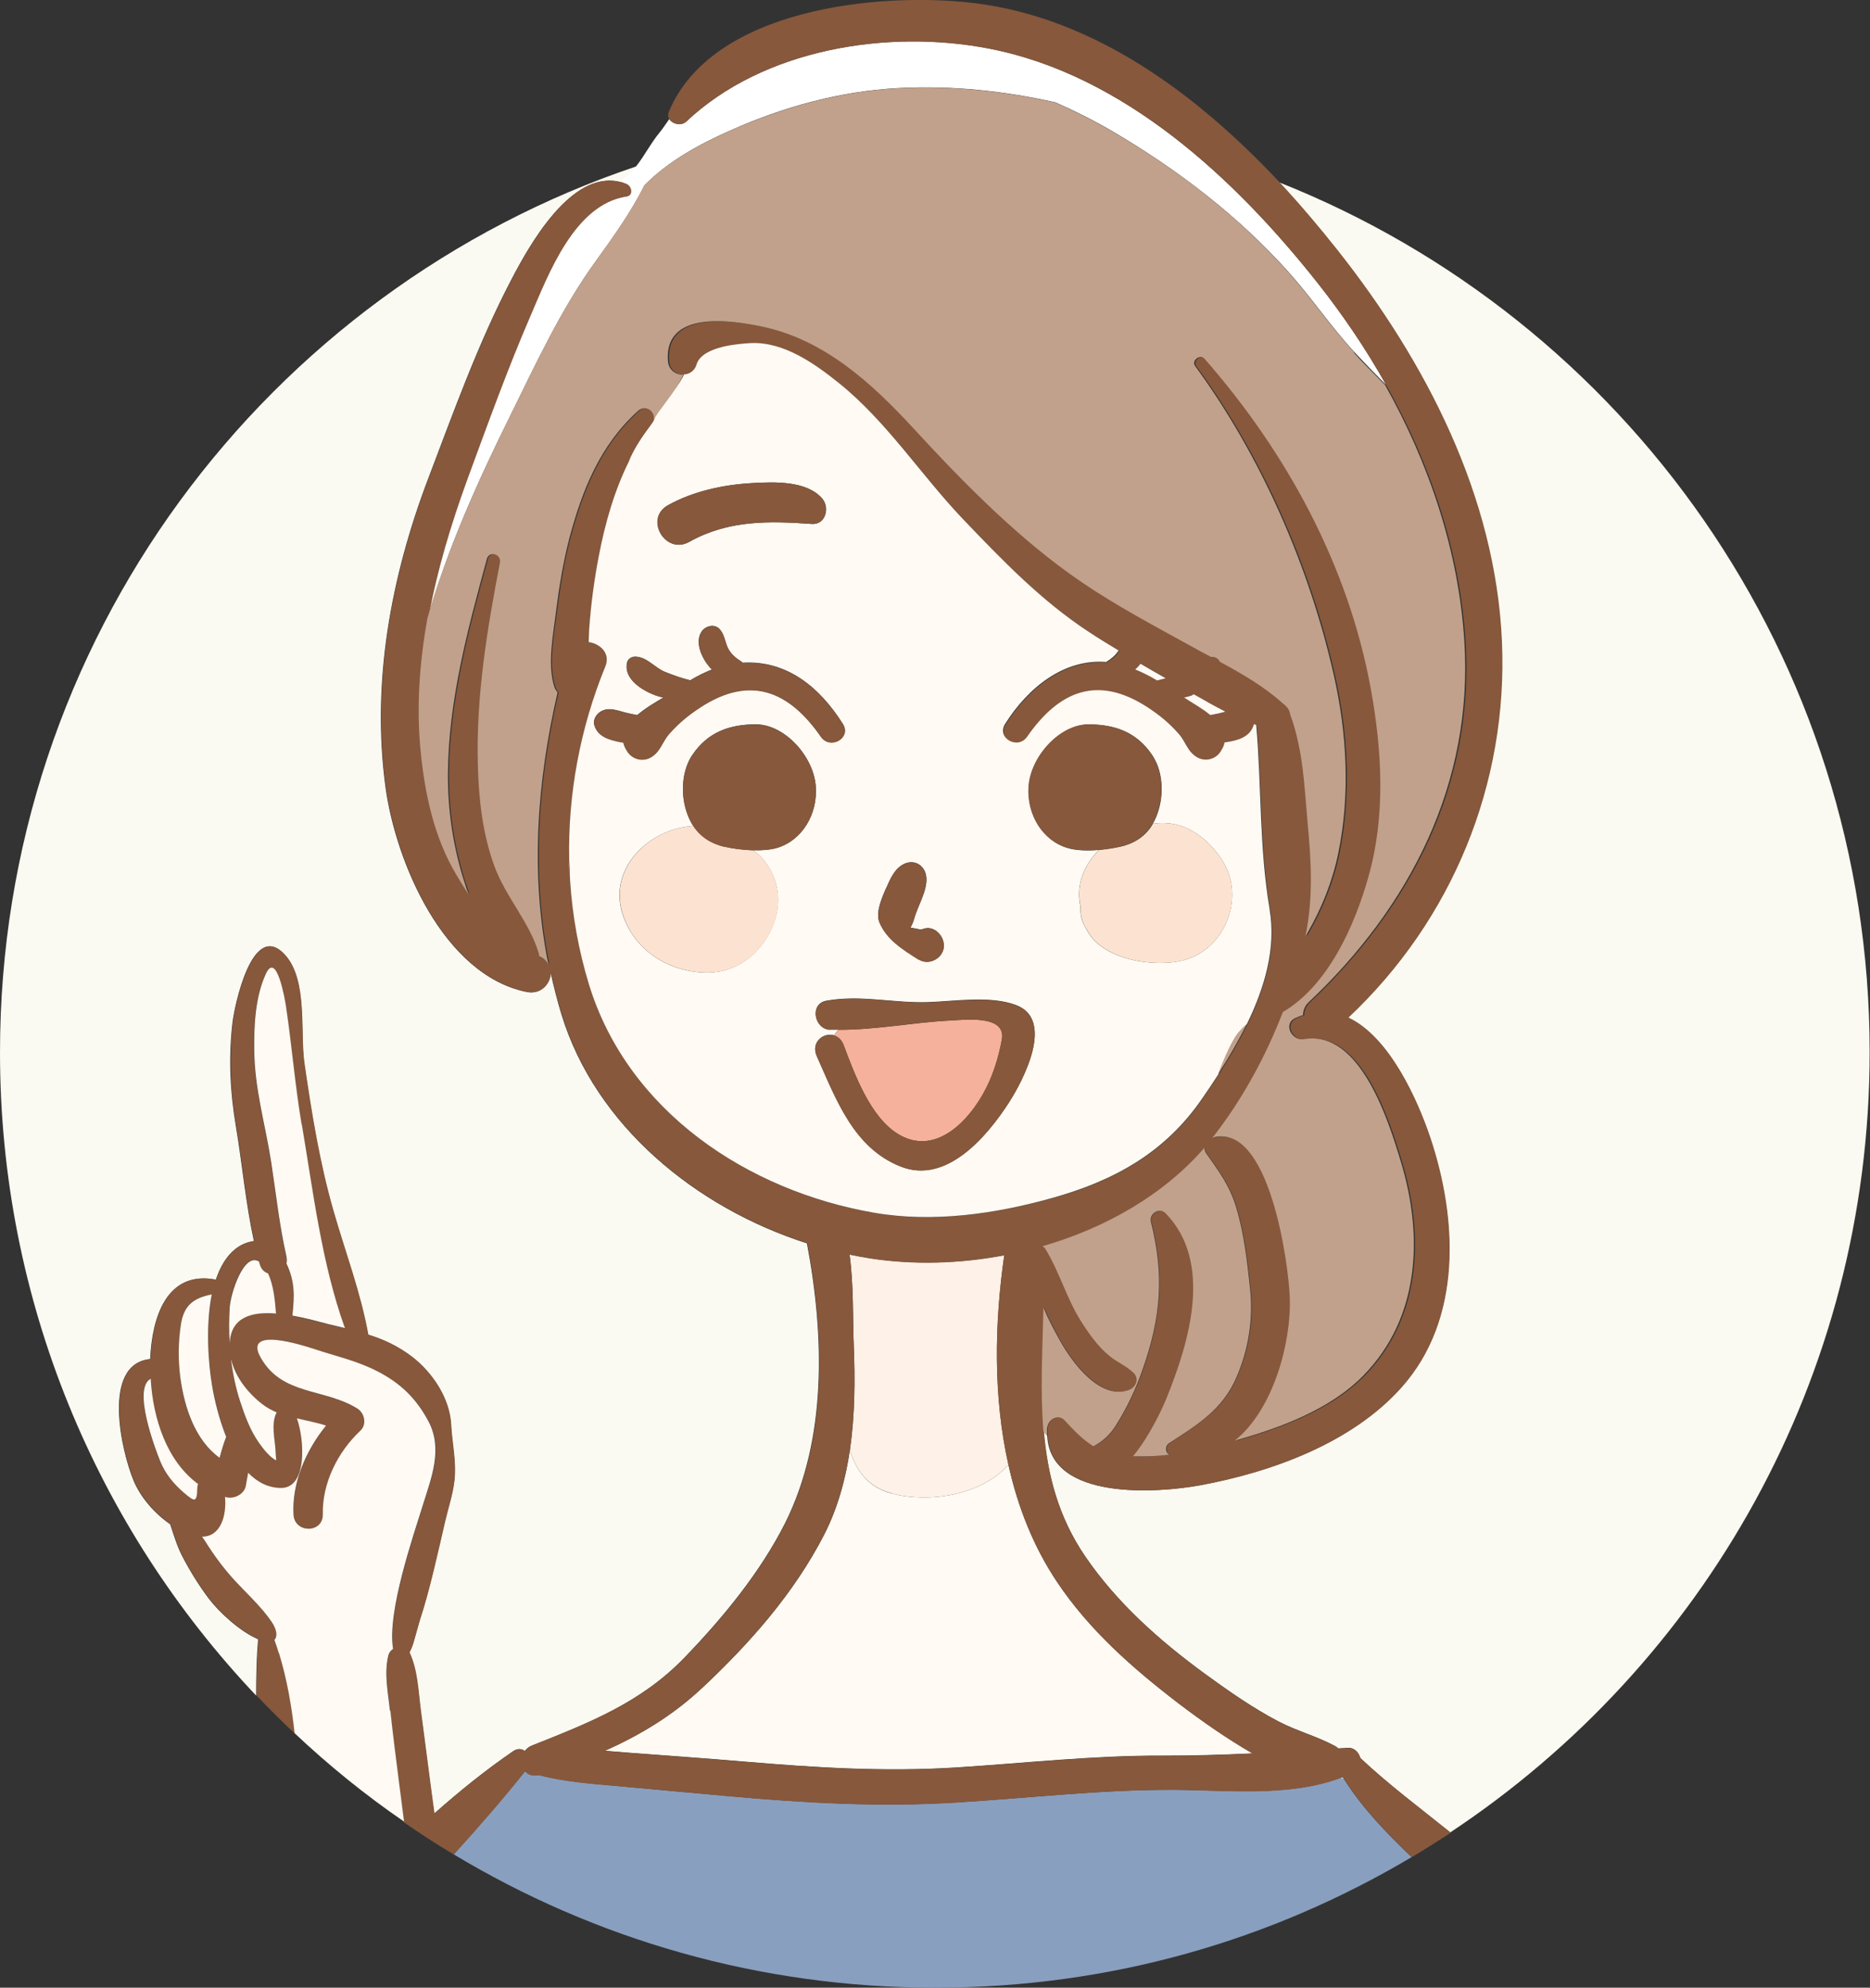 <?xml version="1.0" encoding="UTF-8"?> <svg xmlns="http://www.w3.org/2000/svg" id="_レイヤー_2" data-name="レイヤー 2" viewBox="0 0 107.46 114.19"><rect x="0" y="0" width="107.46" height="114.19" fill="#333333" stroke="none"/><defs><style> .cls-1 { fill: #fce3d1; } .cls-2 { fill: #fafaf2; } .cls-3 { fill: #fffaf4; } .cls-4 { fill: #fef1e8; } .cls-5 { fill: #fff; } .cls-6 { fill: #ceebfb; } .cls-7 { fill: #f5b19b; } .cls-8 { fill: #c1a18b; } .cls-9 { fill: #899fbf; } .cls-10 { fill: #87583c; } </style></defs><g id="_レイヤー_1-2" data-name="レイヤー 1"><g><path class="cls-6" d="M77.16,102.09c-.05.02-.1.04-.15.06.07.02.15.04.22.06-.02-.04-.05-.07-.07-.11Z"></path><path class="cls-6" d="M16.03,95.04s.01.04.02.06c0-.02,0-.03,0-.05,0,0-.01,0-.02,0Z"></path><path class="cls-2" d="M14.83,94.17c-1.05-.44-2.26-1.57-2.84-2.34-.59-.79-1.09-1.6-1.54-2.47-.29-.57-.47-1.19-.67-1.79-.91-.63-1.71-1.56-2.1-2.5-.69-1.64-1.88-6.72.95-6.99.1-2.4.94-5.11,3.77-4.56.25-.74.61-1.37,1.14-1.78.31-.24.68-.39,1.05-.44-.47-2.16-.67-4.4-1.03-6.56-.34-2.02-.44-3.95-.2-5.99.1-.9,1.14-6.01,3.03-3.86,1.29,1.46.84,4.41,1.09,6.2.41,2.84.87,5.69,1.66,8.45.69,2.41,1.55,4.67,2.01,7.14.87.27,1.69.64,2.53,1.28,1.17.91,2.15,2.38,2.23,3.88.06,1.12.31,2.11.19,3.22-.09.8-.36,1.59-.54,2.37-.41,1.76-.88,3.94-1.45,5.66l-.37,1.31c-.06.19-.14.37-.22.54.48,1.04.5,2.21.65,3.33.19,1.43.37,2.86.56,4.29.07.54.15,1.09.22,1.63,1.44-1.28,2.94-2.49,4.53-3.58.25-.18.49-.15.67-.01.1-.13.23-.25.42-.32,3.27-1.3,6.26-2.46,8.76-5.05,2.2-2.28,4.36-4.9,5.79-7.74,2.4-4.8,2.26-10.73,1.25-16.06-6.35-2.03-12.15-6.74-14.11-13.16-.24-.79-.44-1.59-.62-2.39-.01.63-.55,1.27-1.37,1.11-4.8-.97-7.54-7.49-8.12-11.78-.81-6.01.31-12.07,2.45-17.7,1.45-3.81,2.88-7.81,4.77-11.42,1.01-1.94,3.44-6.35,6.26-5.63.26-.17.51-.37.73-.61.09-.1.18-.21.26-.31C15.32,16.68,0,36.78,0,60.46c0,14.31,5.6,27.32,14.72,36.95,0-1.09.02-2.17.11-3.24Z"></path><path class="cls-2" d="M73.52,10.49c1.17,1.26,2.27,2.56,3.3,3.86,5.09,6.43,9.09,14.16,9.46,22.49.36,8.2-2.86,16.01-8.82,21.62,2.37,1.11,3.98,4.74,4.7,6.87,1.58,4.69,1.87,10.44-1.64,14.37-2.85,3.2-7.46,4.87-11.58,5.63-2.4.44-8.59.9-8.76-2.85-.08-.09-.14-.18-.21-.28.22,2.5.83,4.92,2.38,7.2,1.83,2.68,4.28,4.85,6.88,6.75,1.36.99,2.76,1.97,4.25,2.75,1.04.54,2.18.84,3.21,1.39.08.04.15.09.2.15.19,0,.37-.02.56-.03.37-.02.62.25.7.57,1.63,1.54,3.44,2.88,5.19,4.29,14.52-9.62,24.1-26.1,24.1-44.83,0-22.69-14.06-42.09-33.95-49.97Z"></path><path class="cls-5" d="M35.6,10.44c.12.03.24.07.36.12.3.12.41.66,0,.72-2.99.45-4.48,4.44-5.52,6.85-1.31,3.05-2.47,6.25-3.62,9.37-.95,2.58-1.76,5.27-2.25,8.01,1.16-4.04,2.94-7.97,4.73-11.58,1.5-3.04,2.92-6.13,4.91-8.89,1.02-1.41,2.05-2.84,2.82-4.39,1.39-1.42,3.24-2.41,5.04-3.2,3-1.33,6.26-2.22,9.55-2.39,3.08-.16,6.09.16,9.03.82,1.11.49,2.2,1.03,3.27,1.66,3.74,2.19,7.21,4.84,10.11,8.07,1.34,1.49,2.46,3.17,3.82,4.64.59.63,1.19,1.25,1.8,1.86-1.15-2.06-2.48-4.02-3.93-5.85-4.73-5.98-11.13-11.96-18.87-13.47-5.85-1.14-13,.02-17.42,4.19-.28.26-.78.16-.97-.14-.19.27-.38.56-.57.79-.48.58-.84,1.29-1.3,1.88-.08.11-.17.22-.26.31-.22.24-.47.43-.73.61Z"></path><path class="cls-9" d="M77.23,102.2c-.07-.02-.15-.04-.22-.06-2.96,1.1-6.54.69-9.62.68-4.17-.01-8.3.48-12.46.73-4.37.27-8.64.03-12.99-.36-2.13-.19-4.26-.38-6.38-.58-1.51-.14-3.11-.25-4.61-.64-.34.08-.61-.02-.78-.22-1.31,1.64-2.69,3.22-4.1,4.78,8.08,4.86,17.54,7.66,27.66,7.66s19.37-2.74,27.39-7.5c-1.44-1.38-2.83-2.81-3.89-4.49Z"></path><path class="cls-3" d="M40.32,96.99c-1.64,1.54-3.54,2.69-5.57,3.59.51.04,1.01.08,1.51.12,2.13.16,4.26.31,6.38.49,4.12.35,8.15.61,12.28.35,3.96-.25,7.92-.7,11.89-.68,1.74,0,3.45-.05,5.17-.13-1.49-.86-2.89-1.84-4.26-2.88-2.62-2-5.14-4.21-6.98-6.98-1.36-2.03-2.26-4.32-2.79-6.72-1.57,1.76-4.56,2.21-6.71,1.65-1.37-.36-2.04-1.32-2.4-2.49-.25,1.68-.7,3.32-1.47,4.84-1.75,3.4-4.27,6.24-7.04,8.84Z"></path><path class="cls-4" d="M51.24,85.8c2.15.56,5.14.11,6.71-1.65-.88-3.91-.8-8.13-.24-12.04-2.59.49-5.23.55-7.69.18-.4-.06-.8-.14-1.2-.22.24,1.76.18,3.62.24,5.19.08,1.98.07,4.04-.22,6.04.35,1.17,1.03,2.13,2.4,2.49Z"></path><path class="cls-10" d="M77.47,100.43c-.19,0-.37.02-.56.03-.06-.06-.12-.11-.2-.15-1.03-.55-2.17-.85-3.21-1.39-1.5-.78-2.89-1.76-4.25-2.75-2.61-1.91-5.05-4.07-6.88-6.75-1.56-2.28-2.17-4.7-2.38-7.2-.2-2.32-.06-4.71,0-7.1.3.69.65,1.34.97,1.93.69,1.22,2.3,3.42,3.97,2.79.38-.15.59-.63.25-.96-.41-.39-.94-.61-1.38-.97-.67-.54-1.19-1.27-1.64-1.99-.84-1.32-1.25-2.87-2.07-4.19-.04-.06-.09-.11-.15-.14,0,0,0,0,0,0,3.61-1.04,6.94-2.94,9.31-5.66,0,.11.02.22.09.32.74,1.06,1.34,1.83,1.73,3.12.46,1.52.63,3.12.8,4.69.19,1.71-.09,3.44-.77,5.03-.8,1.88-2.25,2.75-3.88,3.81-.25.16-.24.56.03.67-.7.08-1.41.12-2.11.09.93-1.13,1.64-2.65,1.95-3.4,1.28-3.18,2.66-7.73-.07-10.55-.36-.37-.97.01-.85.49.78,3.11.55,5.5-.47,8.45-.4,1.14-.91,2.24-1.56,3.26-.38.59-.79.91-1.27,1.18-.59-.36-1.08-.87-1.65-1.48-.38-.41-.98-.06-1.01.42-.01.16-.01.31,0,.45.17,3.75,6.36,3.29,8.76,2.85,4.13-.76,8.73-2.43,11.58-5.63,3.5-3.93,3.21-9.69,1.64-14.37-.72-2.13-2.33-5.76-4.7-6.87,5.96-5.61,9.18-13.42,8.82-21.62-.37-8.34-4.37-16.06-9.46-22.49-1.03-1.3-2.13-2.6-3.3-3.86C68.79,5.42,62.91,1.03,56,.18c-5.49-.67-15.09.31-17.56,6.23-.07.17-.05.32.03.44.18.29.69.4.97.14,4.42-4.18,11.57-5.33,17.42-4.19,7.74,1.5,14.14,7.48,18.87,13.47,1.45,1.84,2.78,3.8,3.93,5.85,2.54,4.53,4.23,9.53,4.56,14.73.52,8.15-3.12,15.25-8.94,20.73-.24.23-.34.49-.33.74-.15.05-.3.11-.45.18-.73.34-.18,1.33.51,1.21,3.24-.58,4.88,4.76,5.58,7.1,1.27,4.25,1.06,8.91-2.16,12.21-1.89,1.94-4.74,3.01-7.4,3.75,2.23-1.78,3.24-5.65,3.16-8.17-.06-1.93-1.17-10.19-4.45-9.23.03-.04.07-.08.1-.12,1.63-2.13,2.97-4.56,3.95-7.1,2.62-1.54,4.14-5,4.92-7.78.98-3.5.78-7.22.14-10.75-1.29-7.1-4.84-13.61-9.56-19-.26-.29-.77.1-.54.42,3.78,5.16,6.55,11.49,7.96,17.72.76,3.34.95,6.87.27,10.24-.33,1.62-.94,3.15-1.76,4.58-.04.07-.09.14-.13.21.43-2.16.33-4.2.13-6.42-.2-2.19-.25-4.24-1.01-6.32-.02-.17-.09-.33-.24-.47,0,0,0,0,0,0-.05-.06-.11-.11-.18-.16-1.07-.97-2.34-1.7-3.62-2.39-.07-.17-.25-.28-.43-.28-.03,0-.05,0-.08,0-.38-.2-.76-.41-1.13-.61-2.11-1.17-4.28-2.31-6.28-3.67-3.53-2.4-6.76-5.68-9.65-8.81-2.42-2.62-5.15-5.14-8.75-5.89-1.74-.36-5.61-.96-5.4,1.97.04.53.47.82.89.8.3-.02.59-.19.72-.56,0,0,0-.01,0-.02.17-.54.82-.84,1.52-1.01.59-.14,1.2-.19,1.61-.21,1.9-.08,3.69,1.2,5.09,2.33,2.72,2.2,4.65,5.21,7.04,7.73,2.25,2.37,4.54,4.74,7.29,6.54.56.37,1.12.72,1.7,1.06-.15.26-.42.48-.67.63-.01,0-.02.02-.04.03-2.43-.19-4.5,1.46-5.81,3.56-.51.81.73,1.5,1.26.74,1.86-2.69,4.09-3.53,6.92-1.7.69.45,1.24.9,1.79,1.52.42.47.5,1.03,1.07,1.36.47.27,1.08.11,1.36-.36.03-.05.06-.09.08-.14.07-.11.11-.23.13-.36.03,0,.06,0,.09-.01.63-.09,1.36-.29,1.57-.95.01-.03.02-.06.02-.09.05.02.09.03.14.05.31,3.53.18,7.05.77,10.58.38,2.21-.29,4.48-1.31,6.59-.49,1.01-1.07,1.99-1.66,2.9-.31.48-.62.95-.93,1.39-2.14,3.11-5.05,4.71-8.63,5.7-3.24.9-6.82,1.42-10.16.85-7.31-1.25-14.2-5.82-16.43-13.11-.6-1.96-.96-3.98-1.09-6-.03-.39-.04-.78-.05-1.17-.08-3.78.63-7.57,2.08-11.12.3-.75-.3-1.3-.96-1.39,0-.26,0-.52.03-.78.1-1.41.3-2.82.56-4.21.34-1.79.88-3.7,1.73-5.41.38-.76.81-1.48,1.33-2.11.44-.54-.24-1.26-.78-.78-2.17,1.96-3.2,4.53-3.94,7.31-.37,1.39-.59,2.81-.77,4.23-.17,1.33-.52,3.02-.09,4.32.04.12.1.22.18.31-1.2,5.18-1.57,10.43-.53,15.62-.1-.2-.28-.37-.53-.48,0-.05,0-.1-.02-.15-.52-1.77-1.91-3.24-2.55-5.01-.68-1.86-.9-3.84-.95-5.81-.11-3.92.53-7.79,1.27-11.63.09-.49-.62-.7-.75-.21-1.1,4.03-2.21,8.15-2.24,12.35-.01,2.13.31,4.26.97,6.28.07.21.14.43.22.65-.25-.39-.49-.77-.71-1.14-1.28-2.14-1.82-4.64-2.05-7.11-.24-2.55-.06-5.1.39-7.62.49-2.74,1.31-5.43,2.25-8.01,1.15-3.12,2.3-6.32,3.62-9.37,1.04-2.41,2.53-6.4,5.52-6.85.41-.06.3-.6,0-.72-.12-.05-.24-.09-.36-.12-2.82-.72-5.25,3.69-6.26,5.63-1.89,3.62-3.32,7.61-4.77,11.42-2.14,5.63-3.26,11.69-2.45,17.7.58,4.29,3.31,10.81,8.12,11.78.82.17,1.36-.48,1.37-1.11.17.8.38,1.59.62,2.39,1.96,6.43,7.76,11.13,14.11,13.16,1.01,5.33,1.16,11.26-1.25,16.06-1.43,2.85-3.58,5.47-5.79,7.74-2.5,2.59-5.49,3.75-8.76,5.05-.19.07-.32.19-.42.32-.17-.13-.41-.16-.67.01-1.59,1.09-3.09,2.3-4.53,3.58-.07-.54-.15-1.09-.22-1.63-.19-1.43-.37-2.86-.56-4.29-.15-1.13-.17-2.29-.65-3.33.08-.16.16-.35.22-.54l.37-1.31c.57-1.72,1.04-3.9,1.45-5.66.18-.78.45-1.57.54-2.37.12-1.11-.13-2.1-.19-3.22-.08-1.5-1.06-2.97-2.23-3.88-.84-.64-1.66-1.01-2.53-1.28-.45-2.47-1.32-4.73-2.01-7.14-.79-2.76-1.25-5.61-1.66-8.45-.26-1.78.2-4.74-1.09-6.2-1.89-2.14-2.93,2.96-3.03,3.86-.23,2.03-.14,3.97.2,5.99.36,2.16.56,4.41,1.03,6.56-.37.05-.74.2-1.05.44-.53.41-.89,1.04-1.14,1.78-2.83-.55-3.67,2.16-3.77,4.56-2.83.27-1.64,5.35-.95,6.99.39.93,1.19,1.86,2.1,2.5.2.61.38,1.22.67,1.79.45.88.95,1.68,1.54,2.47.58.77,1.78,1.9,2.84,2.34-.09,1.07-.12,2.15-.11,3.24.71.75,1.44,1.48,2.2,2.19-.16-1.52-.42-3.02-.87-4.5,0-.02-.01-.04-.02-.06-.08-.27-.17-.54-.27-.81.19-.19.14-.59-.15-1.02-.59-.87-1.51-1.71-2.22-2.49-.61-.68-1.13-1.39-1.61-2.16-.06-.09-.12-.17-.18-.26,1.07,0,1.42-1.21,1.32-2.29.02,0,.04.01.06.02.46.13,1.06-.17,1.14-.67.04-.24.09-.48.13-.73.51.53,1.14.87,1.9.87,1.48,0,1.35-2.69.9-4,.56.13,1.13.24,1.68.42-1.17,1.43-1.98,3.32-1.87,5.13.07,1.07,1.7,1.06,1.68-.03-.04-1.8.86-3.59,2.16-4.81.4-.37.24-1.02-.19-1.28-1.92-1.18-4.29-.74-5.53-2.9-1.07-1.86,2.46-.71,3.07-.51,1.26.42,2.45.67,3.65,1.29,1.33.69,2.22,1.55,2.92,2.88.84,1.59.16,3.22-.34,4.83-.52,1.68-2.05,6.12-1.7,8.23-.13.09-.23.2-.27.36-.26,1.05-.02,2.14.09,3.2.15,1.43.34,2.86.52,4.29.09.7.18,1.4.27,2.1.94.65,1.89,1.27,2.87,1.85,1.41-1.56,2.79-3.13,4.1-4.78.17.2.44.3.78.22,1.49.4,3.1.51,4.61.64,2.13.19,4.26.38,6.38.58,4.35.39,8.63.63,12.99.36,4.16-.26,8.29-.75,12.46-.73,3.08.01,6.65.43,9.62-.68.05-.02.1-.04.15-.06.02.04.05.07.07.11,1.07,1.68,2.45,3.11,3.89,4.49.76-.45,1.5-.92,2.24-1.4-1.75-1.41-3.56-2.76-5.19-4.29-.08-.31-.34-.59-.7-.57ZM11.33,85.46c-.02.9-.16.82-.78.28-.58-.5-1.05-1.06-1.34-1.77-.32-.78-1.61-4.19-.57-4.77.13,2.27.92,4.71,2.72,6.03-.02.07-.04.14-.04.22ZM12.62,83.75c-1.42-1.01-2.02-2.85-2.25-4.56-.14-1.02-.12-2.06.02-3.07.17-1.17.76-1.56,1.79-1.76-.37,1.81-.21,3.97.02,5.25.14.78.39,1.9.81,2.94-.16.39-.28.79-.38,1.2ZM15.09,80.68c.25.19.53.34.81.46-.35.67-.1,1.54-.06,2.28.02.34.06.5.01.47-.39-.22-.71-.64-.96-.99-.51-.72-.83-1.55-1.09-2.39-.25-.78-.41-1.58-.52-2.39.25,1.01,1,1.95,1.8,2.56ZM13.19,77.14c-.04-.69-.04-1.37,0-2.05.05-.83.82-3.18,1.69-2.62.02.05.03.11.04.16.08.28.26.44.46.51.31.66.41,1.5.46,2.31-1.36-.11-2.58.18-2.66,1.69ZM16.79,75.59c.12-1.09.16-1.94-.34-2.99.03-.12.04-.26,0-.41-.41-1.8-.6-3.62-.88-5.44-.34-2.16-.95-4.19-.97-6.4-.02-1.43.06-3.09.67-4.4.62-1.33,1.1,1.52,1.15,1.84.34,2.27.51,4.53.9,6.8.66,3.88,1.14,7.99,2.48,11.72-.31-.07-.62-.15-.95-.23-.53-.13-1.29-.34-2.07-.49ZM48.84,83.31c.29-2,.3-4.06.22-6.04-.06-1.57,0-3.43-.24-5.19.4.08.8.16,1.2.22,2.46.38,5.11.31,7.69-.18-.57,3.91-.64,8.13.24,12.04.54,2.4,1.43,4.69,2.79,6.72,1.85,2.76,4.36,4.97,6.98,6.98,1.37,1.04,2.77,2.02,4.26,2.88-1.71.08-3.43.14-5.17.13-3.97-.01-7.93.43-11.89.68-4.13.26-8.17,0-12.28-.35-2.13-.18-4.26-.33-6.38-.49-.5-.04-1-.08-1.51-.12,2.03-.9,3.93-2.05,5.57-3.59,2.77-2.6,5.29-5.45,7.04-8.84.78-1.52,1.23-3.16,1.47-4.84ZM65.25,38.45c.06-.05.12-.11.18-.18.04-.04.08-.1.12-.15.48.28.96.55,1.44.83-.16.05-.32.09-.48.12-.4-.23-.82-.45-1.25-.63ZM70.29,40.92c-.24.07-.49.11-.74.16-.46-.39-.99-.68-1.51-1.01.16-.03.32-.07.48-.13.03-.01.06-.02.1-.04.59.34,1.19.68,1.8.99-.04.01-.08.02-.12.04Z"></path><path class="cls-3" d="M66.98,38.96c-.48-.27-.96-.55-1.44-.83-.04.05-.08.1-.12.15-.06.06-.12.12-.18.18.44.18.85.39,1.25.63.16-.04.32-.08.48-.12Z"></path><path class="cls-3" d="M68.52,39.94c-.16.06-.32.1-.48.13.52.34,1.05.63,1.51,1.01.24-.05.49-.09.74-.16.04-.01.08-.02.12-.04-.61-.31-1.21-.65-1.8-.99-.03.01-.06.03-.1.04Z"></path><path class="cls-8" d="M60.18,82.03c.04-.49.64-.83,1.01-.42.57.62,1.06,1.12,1.65,1.48.48-.27.89-.59,1.27-1.18.65-1.02,1.16-2.11,1.56-3.26,1.03-2.95,1.25-5.34.47-8.45-.12-.48.49-.87.85-.49,2.73,2.82,1.35,7.37.07,10.55-.3.75-1.02,2.27-1.95,3.4.71.02,1.41,0,2.11-.09-.28-.11-.28-.51-.03-.67,1.63-1.05,3.08-1.93,3.88-3.81.68-1.59.95-3.31.77-5.03-.17-1.57-.34-3.17-.8-4.69-.39-1.29-.99-2.06-1.73-3.12-.07-.1-.09-.21-.09-.32-2.36,2.72-5.7,4.62-9.31,5.66,0,0,0,0,0,0,.05.03.11.08.15.14.82,1.32,1.23,2.87,2.07,4.19.46.72.97,1.45,1.64,1.99.44.36.97.57,1.38.97.33.32.13.81-.25.96-1.67.64-3.28-1.56-3.97-2.79-.33-.59-.68-1.24-.97-1.93-.05,2.39-.19,4.77,0,7.1.06.09.13.19.21.28,0-.15,0-.29,0-.45Z"></path><path class="cls-8" d="M77.84,20.26c-1.36-1.47-2.48-3.15-3.82-4.64-2.9-3.24-6.36-5.89-10.11-8.07-1.07-.63-2.16-1.17-3.27-1.66-2.94-.66-5.95-.98-9.03-.82-3.29.17-6.55,1.07-9.55,2.39-1.79.79-3.65,1.78-5.04,3.2-.78,1.55-1.81,2.98-2.82,4.39-1.99,2.76-3.41,5.85-4.91,8.89-1.78,3.61-3.57,7.54-4.73,11.58-.45,2.52-.64,5.08-.39,7.62.24,2.46.77,4.96,2.05,7.11.22.37.46.76.71,1.14-.08-.22-.16-.44-.22-.65-.66-2.02-.98-4.15-.97-6.28.03-4.21,1.14-8.32,2.24-12.35.13-.49.84-.28.75.21-.74,3.84-1.38,7.7-1.27,11.63.05,1.96.27,3.95.95,5.81.65,1.77,2.04,3.25,2.55,5.01.02.05.02.1.02.15.26.11.43.28.53.48-1.04-5.19-.66-10.44.53-15.62-.07-.09-.14-.19-.18-.31-.42-1.3-.07-2.99.09-4.32.18-1.42.41-2.84.77-4.23.74-2.78,1.77-5.35,3.94-7.31.54-.48,1.22.23.78.78-.52.64-.95,1.36-1.33,2.11.52-.76,1-1.55,1.51-2.33.5-.77,1.2-1.7,1.65-2.64-.42.02-.85-.27-.89-.8-.21-2.93,3.66-2.33,5.4-1.97,3.6.75,6.33,3.26,8.75,5.89,2.88,3.13,6.11,6.41,9.65,8.81,2,1.36,4.16,2.5,6.28,3.67.37.21.75.41,1.13.61.03,0,.05,0,.08,0,.18,0,.36.11.43.28,1.28.69,2.54,1.42,3.62,2.39.06.05.13.1.18.16,0,0,0,0,0,0,.15.14.22.31.24.47.76,2.08.81,4.13,1.01,6.32.21,2.22.31,4.26-.13,6.42.04-.07.09-.14.13-.21.82-1.43,1.43-2.96,1.76-4.58.69-3.37.49-6.9-.27-10.24-1.41-6.22-4.18-12.56-7.96-17.72-.23-.32.29-.71.54-.42,4.72,5.39,8.27,11.89,9.56,19,.64,3.53.85,7.26-.14,10.75-.78,2.78-2.3,6.24-4.92,7.78-.98,2.54-2.31,4.98-3.95,7.1-.03.04-.07.08-.1.12,3.28-.96,4.39,7.3,4.45,9.23.08,2.52-.93,6.38-3.16,8.17,2.66-.74,5.51-1.81,7.4-3.75,3.23-3.31,3.43-7.97,2.16-12.21-.7-2.33-2.34-7.67-5.58-7.1-.69.12-1.23-.87-.51-1.21.15-.07.3-.13.45-.18,0-.25.09-.51.33-.74,5.82-5.48,9.46-12.58,8.94-20.73-.33-5.19-2.02-10.2-4.56-14.73-.61-.61-1.22-1.22-1.8-1.86Z"></path><path class="cls-3" d="M72.96,52.23c-.6-3.53-.46-7.05-.77-10.58-.05-.02-.09-.03-.14-.05,0,.03-.01.06-.02.09-.22.67-.94.86-1.57.95-.03,0-.06,0-.09.01-.02.13-.07.25-.13.36-.03.05-.06.09-.08.14-.28.47-.89.63-1.36.36-.57-.33-.65-.89-1.07-1.36-.55-.62-1.1-1.07-1.79-1.52-2.83-1.84-5.05-.99-6.92,1.7-.53.76-1.77.07-1.26-.74,1.32-2.1,3.39-3.75,5.81-3.56.01,0,.02-.02.04-.03.25-.15.51-.37.67-.63-.57-.34-1.14-.69-1.7-1.06-2.75-1.8-5.03-4.17-7.29-6.54-2.39-2.52-4.32-5.53-7.04-7.73-1.4-1.13-3.19-2.41-5.09-2.33-.4.02-1.02.07-1.61.21-.7.17-1.35.47-1.52,1.01,0,0,0,.01,0,.02-.13.37-.42.55-.72.56-.45.94-1.65,2.3-1.69,2.55-.03.22-.95,1.15-1.47,2.43-.85,1.7-1.39,3.62-1.73,5.41-.27,1.39-.46,2.8-.56,4.21-.02.25-.02.51-.03.78.66.09,1.26.64.96,1.39-1.45,3.54-2.16,7.34-2.08,11.12.03.39.04.78.05,1.17.13,2.02.49,4.04,1.09,6,2.24,7.28,9.12,11.86,16.43,13.11,3.34.57,6.92.06,10.16-.85,3.59-1,6.49-2.6,8.63-5.7.31-.44.62-.91.93-1.39.3-.75.6-1.5,1-2.17.16-.26.4-.5.65-.73,1.03-2.11,1.69-4.38,1.31-6.59ZM50.93,51.01c.23-.52.47-1.1,1-1.37.62-.31,1.23.08,1.3.74.08.78-.51,1.67-.7,2.41-.05.18-.13.34-.21.5.05.01.12.02.23.04.13.02.35.1.48.04.71-.27,1.36.53,1.18,1.18-.16.58-.88.91-1.41.57-.89-.56-1.85-1.14-2.27-2.16-.23-.57.18-1.46.4-1.97ZM38.38,29.03c1.47-.82,3.22-1.19,4.89-1.28,1.23-.07,3.09-.14,3.98.89.45.52.2,1.52-.6,1.46-2.46-.17-4.79-.23-7.04,1.03-1.37.77-2.59-1.33-1.23-2.1ZM34.16,41.69c-.1-.31.07-.62.32-.79.49-.33,1.05-.06,1.56.06.19.05.39.08.58.12.45-.39.98-.7,1.5-1.01-.15-.03-.31-.07-.47-.13-.75-.28-1.82-.93-1.62-1.87.04-.21.26-.35.46-.35.67,0,1.14.65,1.73.88.45.18.95.36,1.44.48.4-.24.82-.45,1.25-.62-.06-.05-.11-.11-.17-.18-.41-.49-.83-1.38-.43-1.99.22-.34.76-.48,1.05-.14.29.34.29.76.5,1.14.16.29.44.53.72.7.04.02.07.05.09.08,2.49-.15,4.39,1.34,5.76,3.51.51.81-.73,1.5-1.26.74-1.86-2.68-4.09-3.54-6.92-1.7-.69.45-1.24.9-1.79,1.52-.42.47-.5,1.03-1.07,1.36-.47.27-1.08.11-1.36-.36-.03-.05-.06-.09-.08-.14-.06-.11-.11-.23-.13-.35-.08-.01-.16-.03-.24-.04-.59-.12-1.22-.29-1.42-.93ZM44.32,53.39c-.78,1.63-2.23,2.62-4.1,2.47-1.98-.16-3.7-1.31-4.39-3.18-1.01-2.75,1.48-5.09,4.01-5.23-.01-.02-.03-.04-.04-.06-.61-1-.74-2.44-.27-3.55.07-.17.16-.34.27-.49.89-1.31,2.14-1.73,3.62-1.74,1.69,0,3.34,1.86,3.46,3.57.11,1.58-.78,3.1-2.24,3.53-.39.11-.87.15-1.36.13,1.41,1.08,1.82,2.9,1.04,4.54ZM57.99,63.32c-1.24,1.91-3.58,4.75-6.24,3.69-2.71-1.07-3.7-3.86-4.81-6.33-.37-.82.4-1.39,1-1.2.07-.12.15-.24.26-.33-.17,0-.33,0-.5,0-.91-.03-1.19-1.48-.22-1.66,1.99-.36,3.87.15,5.86.08,1.56-.05,3.56-.39,5.05.17,2.25.84.38,4.35-.4,5.57ZM68.02,55.16c-1.61.44-4.7.02-5.57-1.75-.13-.19-.23-.4-.29-.62-.07-.25-.08-.48-.07-.71,0-.03-.02-.05-.02-.08-.24-1.23.25-2.32,1.08-3.17-.63.05-1.3.04-1.79-.11-1.47-.43-2.36-1.96-2.24-3.53.12-1.71,1.77-3.58,3.46-3.57,1.48,0,2.73.43,3.62,1.74.1.15.19.32.27.49.46,1.08.35,2.47-.22,3.47.26-.03.52-.04.78-.03,1.33.08,2.41.97,3.13,2.02,1.45,2.1.33,5.19-2.13,5.85Z"></path><path class="cls-8" d="M32.74,50.55c0-.39-.02-.78-.05-1.17,0,.39.02.78.05,1.17Z"></path><path class="cls-8" d="M70.99,59.55c-.41.67-.71,1.42-1,2.17.59-.91,1.16-1.89,1.66-2.9-.25.23-.49.46-.65.73Z"></path><path class="cls-1" d="M64.39,48.64c-.35.08-.78.15-1.23.19-.84.85-1.33,1.95-1.08,3.17,0,.03.01.05.02.08-.02.22,0,.46.07.71.06.23.16.44.29.62.87,1.77,3.96,2.19,5.57,1.75,2.47-.67,3.58-3.75,2.13-5.85-.72-1.05-1.8-1.94-3.13-2.02-.26-.02-.52,0-.78.03-.02.03-.03.06-.04.08-.42.68-1.07,1.07-1.81,1.24Z"></path><path class="cls-1" d="M43.28,48.85c-.59-.02-1.2-.1-1.66-.21-.72-.17-1.35-.54-1.77-1.19-2.53.13-5.02,2.48-4.01,5.23.68,1.87,2.41,3.02,4.39,3.18,1.87.15,3.32-.83,4.1-2.47.78-1.64.37-3.47-1.04-4.54Z"></path><path class="cls-10" d="M52.8,55.13c.53.33,1.25,0,1.41-.57.18-.65-.48-1.46-1.18-1.18-.13.05-.35-.03-.48-.04-.11-.01-.18-.03-.23-.04.09-.16.16-.32.21-.5.2-.74.78-1.63.7-2.41-.07-.66-.68-1.06-1.3-.74-.53.27-.78.85-1,1.37-.22.51-.63,1.4-.4,1.97.42,1.02,1.38,1.59,2.27,2.16Z"></path><path class="cls-10" d="M61.36,48.71c.5.15,1.16.16,1.79.11.45-.04.88-.11,1.23-.19.74-.17,1.39-.56,1.81-1.24.02-.03.03-.05.04-.08.57-1,.69-2.39.22-3.47-.07-.17-.16-.34-.27-.49-.89-1.31-2.14-1.73-3.62-1.74-1.69,0-3.34,1.86-3.46,3.57-.11,1.58.78,3.1,2.24,3.53Z"></path><path class="cls-10" d="M41.62,48.64c.47.11,1.07.19,1.66.21.49.01.98-.02,1.36-.13,1.47-.43,2.36-1.96,2.24-3.53-.12-1.71-1.77-3.58-3.46-3.57-1.48,0-2.73.43-3.62,1.74-.1.15-.19.32-.27.49-.47,1.11-.35,2.55.27,3.55.01.02.03.04.04.06.42.64,1.05,1.02,1.77,1.19Z"></path><path class="cls-10" d="M39.6,31.13c2.25-1.26,4.58-1.21,7.04-1.03.8.06,1.05-.94.6-1.46-.89-1.03-2.75-.96-3.98-.89-1.67.09-3.42.46-4.89,1.28-1.37.77-.14,2.87,1.23,2.1Z"></path><path class="cls-3" d="M15.39,73.15c-.2-.07-.38-.23-.46-.51-.02-.05-.03-.11-.04-.16-.87-.56-1.63,1.79-1.69,2.62-.04.68-.05,1.37,0,2.05.08-1.51,1.3-1.8,2.66-1.69-.06-.81-.15-1.65-.46-2.31Z"></path><path class="cls-3" d="M17.33,64.58c-.38-2.27-.56-4.53-.9-6.8-.05-.32-.53-3.17-1.15-1.84-.61,1.31-.69,2.97-.67,4.4.02,2.21.63,4.24.97,6.4.28,1.82.47,3.64.88,5.44.03.15.03.29,0,.41.5,1.05.46,1.9.34,2.99.78.14,1.53.35,2.07.49.33.08.64.15.95.23-1.34-3.73-1.82-7.84-2.48-11.72Z"></path><path class="cls-3" d="M12.18,74.36c-1.02.2-1.62.59-1.79,1.76-.15,1.02-.16,2.05-.02,3.07.24,1.7.84,3.54,2.25,4.56.11-.41.22-.81.38-1.2-.42-1.05-.68-2.16-.81-2.94-.22-1.28-.38-3.44-.02-5.25Z"></path><path class="cls-3" d="M8.65,79.21c-1.04.57.25,3.98.57,4.77.29.7.76,1.27,1.34,1.77.62.53.76.61.78-.28,0-.08.02-.15.04-.22-1.8-1.32-2.59-3.76-2.72-6.03Z"></path><path class="cls-3" d="M13.28,78.12c.1.81.27,1.62.52,2.39.27.83.58,1.67,1.09,2.39.25.35.57.77.96.99.05.03,0-.14-.01-.47-.03-.74-.29-1.6.06-2.28-.28-.12-.56-.27-.81-.46-.8-.61-1.56-1.54-1.8-2.56Z"></path><path class="cls-3" d="M22.41,98.29c-.11-1.06-.35-2.15-.09-3.2.04-.15.14-.27.27-.36-.36-2.11,1.18-6.55,1.7-8.23.5-1.61,1.17-3.24.34-4.83-.7-1.32-1.59-2.19-2.92-2.88-1.2-.62-2.39-.87-3.65-1.29-.62-.2-4.14-1.35-3.07.51,1.24,2.17,3.62,1.73,5.53,2.9.43.26.58.91.19,1.28-1.3,1.22-2.2,3.01-2.16,4.81.02,1.09-1.61,1.1-1.68.03-.11-1.81.7-3.7,1.87-5.13-.54-.18-1.12-.28-1.68-.42.46,1.31.58,4-.9,4-.76,0-1.38-.34-1.9-.87-.04.24-.09.48-.13.73-.08.5-.68.8-1.14.67-.02,0-.04-.01-.06-.02.1,1.09-.25,2.29-1.32,2.29.06.08.12.17.18.26.48.77,1,1.48,1.61,2.16.71.78,1.64,1.62,2.22,2.49.29.43.34.83.15,1.02.1.27.18.54.27.81,0,0,.01,0,.02,0,0,.02,0,.03,0,.05.45,1.48.7,2.99.87,4.5,1.96,1.85,4.06,3.55,6.29,5.08-.09-.7-.18-1.4-.27-2.1-.18-1.43-.37-2.86-.52-4.29Z"></path><path class="cls-7" d="M48.48,60.04c.63,1.67,1.54,4.17,3.16,5.13,2.29,1.36,4.36-1.11,5.21-3.04.33-.76.57-1.58.72-2.4.26-1.43-2.05-1.15-3-1.1-2.11.11-4.25.54-6.37.53-.11.09-.19.2-.26.33.22.07.42.24.54.55Z"></path><path class="cls-10" d="M47.7,59.16c.17,0,.33,0,.5,0,2.11,0,4.26-.43,6.37-.53.96-.05,3.27-.33,3,1.1-.15.81-.38,1.64-.72,2.4-.85,1.93-2.92,4.4-5.21,3.04-1.62-.96-2.54-3.46-3.16-5.13-.11-.31-.32-.48-.54-.55-.6-.19-1.37.38-1,1.2,1.11,2.47,2.1,5.25,4.81,6.33,2.66,1.06,5.01-1.78,6.24-3.69.79-1.22,2.65-4.73.4-5.57-1.5-.56-3.49-.22-5.05-.17-1.99.06-3.87-.45-5.86-.08-.97.18-.69,1.62.22,1.66Z"></path><path class="cls-10" d="M42.68,38.08s-.06-.06-.09-.08c-.28-.17-.56-.41-.72-.7-.21-.38-.2-.8-.5-1.14-.3-.34-.83-.2-1.05.14-.4.61.02,1.5.43,1.99.05.06.11.12.17.18-.44.17-.85.38-1.25.62-.49-.12-.99-.3-1.44-.48-.59-.23-1.06-.89-1.73-.88-.2,0-.42.14-.46.35-.2.94.87,1.59,1.62,1.87.16.06.31.1.47.13-.52.32-1.05.62-1.5,1.01-.19-.04-.39-.07-.58-.12-.51-.12-1.07-.39-1.56-.06-.25.17-.42.48-.32.79.21.63.83.81,1.42.93.08.02.16.03.24.04.03.12.07.25.13.35.03.05.06.09.08.14.28.47.89.63,1.36.36.57-.33.65-.89,1.07-1.36.55-.62,1.1-1.07,1.79-1.52,2.83-1.84,5.06-.98,6.92,1.7.53.76,1.77.07,1.26-.74-1.37-2.18-3.27-3.66-5.76-3.51Z"></path></g></g></svg> 